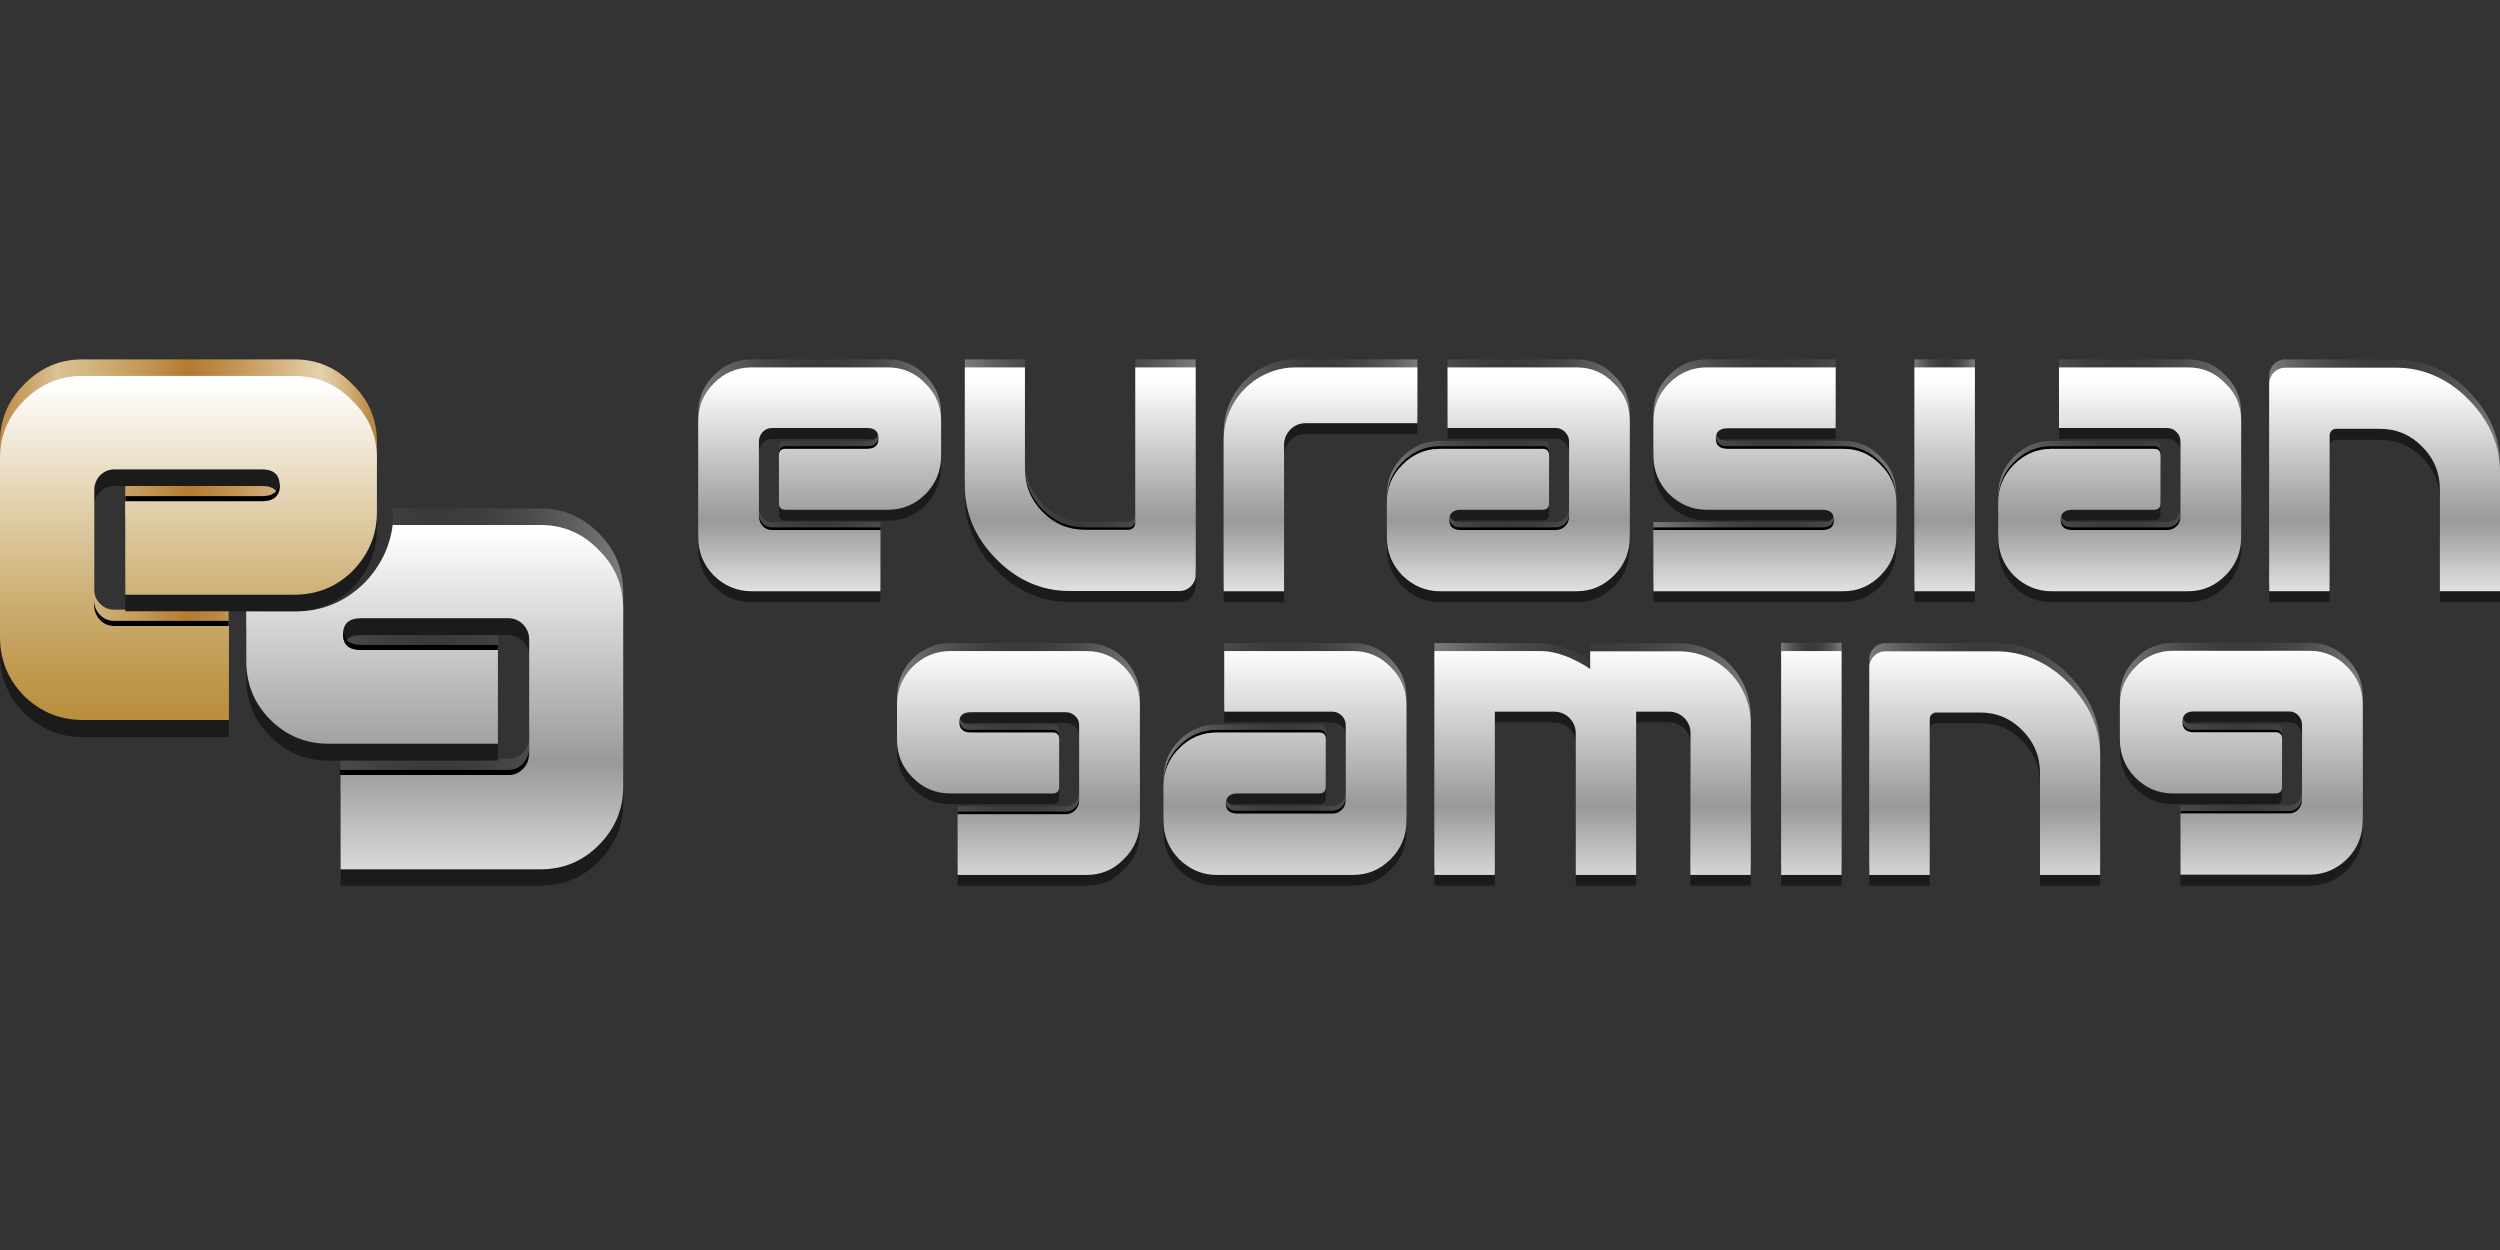<svg width="120" height="60" viewBox="0 0 120 60" fill="none" xmlns="http://www.w3.org/2000/svg">
<rect x="0" y="0" width="120" height="60" fill="#333333" stroke="none"/>
<g clip-path="url(#clip0_21206_60895)">
<path d="M18.092 21.212V23.789C18.092 24.866 17.707 25.802 16.938 26.597C16.168 27.366 15.232 27.751 14.13 27.751H6.013V23.264H12.578C13.142 23.264 13.425 23.02 13.425 22.52C13.425 21.994 13.142 21.738 12.578 21.738H5.488C5.219 21.738 4.988 21.84 4.795 22.032C4.616 22.238 4.513 22.468 4.513 22.751V28.264C4.513 28.533 4.603 28.777 4.795 28.969C4.975 29.162 5.206 29.264 5.488 29.264H10.976V33.79H3.962C2.885 33.79 1.949 33.406 1.154 32.636C0.385 31.841 0 30.905 0 29.828V21.238C0 20.148 0.385 19.225 1.154 18.455C1.936 17.648 2.872 17.25 3.962 17.25H14.117C15.22 17.25 16.143 17.648 16.899 18.43C17.694 19.186 18.092 20.109 18.092 21.212Z" fill="url(#paint0_linear_21206_60895)"/>
<path d="M18.092 22.802V25.379C18.092 26.456 17.707 27.392 16.938 28.187C16.168 28.956 15.232 29.341 14.13 29.341H6.013V24.853H12.578C13.142 24.853 13.425 24.609 13.425 24.109C13.425 23.584 13.142 23.327 12.578 23.327H5.488C5.219 23.327 4.988 23.43 4.795 23.622C4.616 23.827 4.513 24.058 4.513 24.34V29.854C4.513 30.123 4.603 30.366 4.795 30.559C4.975 30.751 5.206 30.854 5.488 30.854H10.976V35.38H3.962C2.885 35.38 1.949 34.995 1.154 34.226C0.385 33.431 0 32.495 0 31.418V22.827C0 21.737 0.385 20.814 1.154 20.045C1.936 19.263 2.872 18.865 3.962 18.865H14.117C15.22 18.865 16.143 19.263 16.899 20.045C17.694 20.776 18.092 21.699 18.092 22.802Z" fill="#1A1B1A"/>
<path d="M18.092 22.007V24.584C18.092 25.661 17.707 26.597 16.938 27.392C16.168 28.161 15.232 28.546 14.13 28.546H6.013V24.058H12.578C13.142 24.058 13.425 23.815 13.425 23.315C13.425 22.789 13.142 22.532 12.578 22.532H5.488C5.219 22.532 4.988 22.635 4.795 22.827C4.616 23.02 4.526 23.263 4.526 23.533V29.046C4.526 29.315 4.616 29.559 4.808 29.751C4.988 29.944 5.219 30.046 5.501 30.046H10.988V34.559H3.962C2.885 34.559 1.949 34.175 1.154 33.406C0.385 32.611 0 31.675 0 30.598V22.007C0 20.917 0.385 19.994 1.154 19.224C1.936 18.442 2.872 18.045 3.962 18.045H14.117C15.22 18.045 16.143 18.442 16.899 19.224C17.694 19.981 18.092 20.904 18.092 22.007Z" fill="url(#paint1_linear_21206_60895)"/>
<path d="M4.795 29.752C4.975 29.944 5.206 30.047 5.488 30.047H10.975V29.803H5.488C5.218 29.803 4.988 29.713 4.795 29.508C4.616 29.316 4.513 29.085 4.513 28.803V29.046C4.526 29.328 4.616 29.559 4.795 29.752Z" fill="black"/>
<path d="M13.425 23.315C13.425 23.276 13.425 23.225 13.412 23.186C13.373 23.597 13.091 23.815 12.579 23.815H6.014V24.058H12.579C13.143 24.058 13.425 23.802 13.425 23.315Z" fill="black"/>
<path d="M28.721 25.584C27.965 24.802 27.029 24.404 25.939 24.404H18.848C18.848 24.404 18.964 26.302 18.348 27.507C17.412 28.443 17.784 29.328 14.13 29.354H11.822V30.956C11.822 32.059 12.207 32.995 12.976 33.764C13.745 34.534 14.681 34.918 15.784 34.918H23.9V30.418H17.335C16.758 30.418 16.463 30.174 16.463 29.674C16.463 29.148 16.758 28.892 17.335 28.892H24.4C24.669 28.892 24.913 28.994 25.105 29.187C25.298 29.392 25.4 29.623 25.4 29.905V35.418C25.4 35.688 25.298 35.931 25.105 36.123C24.913 36.316 24.682 36.418 24.4 36.418H16.348V40.944H25.951C27.041 40.944 27.965 40.56 28.734 39.791C29.516 39.008 29.913 38.072 29.913 36.983V28.392C29.901 27.264 29.503 26.34 28.721 25.584Z" fill="url(#paint2_linear_21206_60895)"/>
<path d="M28.721 27.175C27.965 26.392 27.029 25.995 25.939 25.995H18.848C18.72 27.034 18.271 27.957 17.515 28.752C16.579 29.688 15.45 30.149 14.13 30.149H11.822V32.547C11.822 33.65 12.207 34.586 12.976 35.355C13.745 36.124 14.681 36.509 15.784 36.509H23.9V32.008H17.335C16.758 32.008 16.463 31.765 16.463 31.265C16.463 30.739 16.758 30.483 17.335 30.483H24.4C24.669 30.483 24.913 30.585 25.105 30.778C25.298 30.983 25.4 31.214 25.4 31.496V37.009C25.4 37.278 25.298 37.522 25.105 37.714C24.913 37.907 24.682 38.009 24.4 38.009H16.348V42.51H25.951C27.041 42.51 27.965 42.125 28.734 41.356C29.516 40.574 29.913 39.638 29.913 38.548V29.957C29.901 28.854 29.503 27.931 28.721 27.175Z" fill="#1A1B1A"/>
<path d="M28.721 26.379C27.965 25.597 27.029 25.199 25.939 25.199H18.848C18.72 26.238 18.271 27.161 17.515 27.956C16.579 28.892 15.45 29.354 14.13 29.354H11.822V31.738C11.822 32.841 12.207 33.777 12.976 34.546C13.745 35.316 14.681 35.7 15.784 35.7H23.9V31.2H17.335C16.758 31.2 16.463 30.956 16.463 30.456C16.463 29.93 16.758 29.674 17.335 29.674H24.4C24.669 29.674 24.913 29.777 25.105 29.969C25.298 30.174 25.4 30.405 25.4 30.687V36.2C25.4 36.47 25.298 36.713 25.105 36.906C24.913 37.098 24.682 37.2 24.4 37.2H16.348V41.727H25.951C27.041 41.727 27.965 41.342 28.734 40.573C29.516 39.791 29.913 38.855 29.913 37.765V29.174C29.901 28.058 29.503 27.135 28.721 26.379Z" fill="url(#paint3_linear_21206_60895)"/>
<path d="M25.093 36.906C24.913 37.098 24.682 37.201 24.4 37.201H16.322V36.957H24.4C24.669 36.957 24.9 36.867 25.093 36.662C25.272 36.47 25.375 36.239 25.375 35.957V36.201C25.375 36.483 25.285 36.714 25.093 36.906Z" fill="black"/>
<path d="M16.476 30.456C16.476 30.418 16.476 30.367 16.489 30.328C16.527 30.738 16.809 30.956 17.322 30.956H23.887V31.2H17.322C16.758 31.2 16.476 30.956 16.476 30.456Z" fill="black"/>
<path d="M45.172 20.737V22.417C45.172 23.109 44.928 23.725 44.428 24.238C43.928 24.738 43.325 24.994 42.62 24.994H37.709C37.491 24.994 37.389 24.892 37.389 24.674V22.391C37.389 22.173 37.491 22.071 37.709 22.071H41.62C41.979 22.071 42.171 21.904 42.171 21.584C42.171 21.237 41.992 21.071 41.62 21.071H37.056C36.876 21.071 36.735 21.135 36.607 21.263C36.491 21.391 36.427 21.545 36.427 21.725V25.315C36.427 25.494 36.491 25.648 36.607 25.776C36.722 25.905 36.876 25.969 37.056 25.969H42.261V28.905H36.068C35.376 28.905 34.773 28.648 34.26 28.148C33.76 27.636 33.517 27.02 33.517 26.328V20.737C33.517 20.032 33.76 19.43 34.26 18.929C34.76 18.417 35.376 18.16 36.068 18.16H42.62C43.325 18.16 43.928 18.417 44.415 18.929C44.915 19.417 45.172 20.019 45.172 20.737Z" fill="#1A1B1A"/>
<path d="M49.197 18.16V23.032C49.197 23.84 49.48 24.533 50.044 25.097C50.608 25.674 51.287 25.956 52.082 25.956H54.172C54.352 25.956 54.493 25.815 54.493 25.635V18.16H57.391V28.123C57.391 28.546 57.044 28.892 56.621 28.892H51.313C50.659 28.892 50.044 28.764 49.454 28.507C48.864 28.251 48.313 27.866 47.826 27.366C46.813 26.34 46.312 25.174 46.312 23.84V18.16H49.197Z" fill="#1A1B1A"/>
<path d="M117.115 28.905V24.033C117.115 23.225 116.833 22.532 116.269 21.968C115.705 21.391 115.025 21.109 114.23 21.109H112.14C111.961 21.109 111.82 21.25 111.82 21.43V28.905H108.922V18.929C108.922 18.506 109.268 18.16 109.691 18.16H115C115.653 18.16 116.269 18.288 116.858 18.545C117.449 18.801 118 19.186 118.487 19.686C119.5 20.712 120 21.878 120 23.212V28.892H117.115V28.905Z" fill="#1A1B1A"/>
<path d="M58.737 21.648V28.905H61.635V21.878C61.635 21.302 62.097 20.84 62.661 20.84H68.033V18.16H62.199C60.289 18.16 58.737 19.712 58.737 21.648Z" fill="#1A1B1A"/>
<path d="M78.227 20.737V26.328C78.227 27.033 77.97 27.648 77.47 28.148C76.969 28.648 76.38 28.905 75.675 28.905H69.123C68.43 28.905 67.828 28.648 67.315 28.148C66.815 27.636 66.571 27.02 66.571 26.328V24.635C66.571 23.93 66.815 23.327 67.315 22.827C67.815 22.314 68.43 22.058 69.123 22.058H74.034C74.252 22.058 74.354 22.161 74.354 22.378V24.661C74.354 24.879 74.252 24.981 74.034 24.981H70.123C69.751 24.981 69.559 25.148 69.559 25.481C69.559 25.789 69.751 25.956 70.123 25.956H74.675C74.854 25.956 75.008 25.892 75.124 25.776C75.252 25.661 75.316 25.507 75.316 25.328V21.712C75.316 21.532 75.252 21.378 75.124 21.25C74.995 21.122 74.854 21.058 74.675 21.058H69.482V18.16H75.675C76.38 18.16 76.982 18.417 77.47 18.929C77.983 19.417 78.227 20.019 78.227 20.737Z" fill="#1A1B1A"/>
<path d="M107.575 20.737V26.328C107.575 27.033 107.319 27.648 106.819 28.148C106.319 28.648 105.729 28.905 105.024 28.905H98.472C97.78 28.905 97.177 28.648 96.664 28.148C96.164 27.636 95.92 27.02 95.92 26.328V24.635C95.92 23.93 96.164 23.327 96.664 22.827C97.164 22.314 97.78 22.058 98.472 22.058H103.383C103.601 22.058 103.703 22.161 103.703 22.378V24.661C103.703 24.879 103.601 24.981 103.383 24.981H99.472C99.1 24.981 98.908 25.148 98.908 25.481C98.908 25.789 99.1 25.956 99.472 25.956H104.024C104.203 25.956 104.357 25.892 104.473 25.776C104.601 25.661 104.665 25.507 104.665 25.328V21.712C104.665 21.532 104.601 21.378 104.473 21.25C104.344 21.122 104.203 21.058 104.024 21.058H98.831V18.16H105.024C105.729 18.16 106.332 18.417 106.819 18.929C107.332 19.417 107.575 20.019 107.575 20.737Z" fill="#1A1B1A"/>
<path d="M91.022 24.635V26.315C91.022 27.02 90.766 27.636 90.266 28.136C89.766 28.636 89.176 28.892 88.471 28.892H79.367C79.367 28.892 79.367 25.93 79.367 25.956H87.471C87.843 25.956 88.035 25.802 88.035 25.481C88.035 25.148 87.843 24.981 87.471 24.981H81.919C81.226 24.981 80.624 24.725 80.111 24.225C79.611 23.712 79.367 23.097 79.367 22.404V20.737C79.367 20.032 79.611 19.43 80.111 18.929C80.611 18.417 81.226 18.16 81.919 18.16H88.112V21.084H82.919C82.547 21.084 82.355 21.25 82.355 21.584C82.355 21.904 82.547 22.071 82.919 22.071H88.471C89.176 22.071 89.779 22.327 90.266 22.84C90.766 23.314 91.022 23.93 91.022 24.635Z" fill="#1A1B1A"/>
<path d="M94.793 18.16V28.905H91.894V18.16H94.793Z" fill="#1A1B1A"/>
<path d="M45.172 19.827V21.507C45.172 22.199 44.928 22.815 44.428 23.328C43.928 23.828 43.325 24.084 42.62 24.084H37.709C37.491 24.084 37.389 23.982 37.389 23.764V21.481C37.389 21.263 37.491 21.161 37.709 21.161H41.62C41.979 21.161 42.171 20.994 42.171 20.673C42.171 20.327 41.992 20.161 41.62 20.161H37.056C36.876 20.161 36.735 20.225 36.607 20.353C36.491 20.481 36.427 20.635 36.427 20.814V24.405C36.427 24.584 36.491 24.738 36.607 24.866C36.722 24.994 36.876 25.058 37.056 25.058H42.261V27.995H36.068C35.376 27.995 34.773 27.738 34.26 27.238C33.76 26.725 33.517 26.11 33.517 25.418V19.827C33.517 19.122 33.76 18.519 34.26 18.019C34.76 17.506 35.376 17.25 36.068 17.25H42.62C43.325 17.25 43.928 17.506 44.415 18.019C44.915 18.507 45.172 19.109 45.172 19.827Z" fill="url(#paint4_linear_21206_60895)"/>
<path d="M49.197 17.25V22.122C49.197 22.93 49.48 23.622 50.044 24.187C50.608 24.764 51.287 25.046 52.082 25.046H54.172C54.352 25.046 54.493 24.905 54.493 24.725V17.25H57.391V27.213C57.391 27.636 57.044 27.982 56.621 27.982H51.313C50.659 27.982 50.044 27.854 49.454 27.597C48.864 27.341 48.313 26.956 47.826 26.456C46.813 25.43 46.312 24.264 46.312 22.93V17.25H49.197Z" fill="url(#paint5_linear_21206_60895)"/>
<path d="M117.115 27.995V23.122C117.115 22.315 116.833 21.622 116.269 21.058C115.705 20.481 115.025 20.199 114.23 20.199H112.14C111.961 20.199 111.82 20.34 111.82 20.52V27.995H108.922V18.019C108.922 17.596 109.268 17.25 109.691 17.25H115C115.653 17.25 116.269 17.378 116.858 17.635C117.449 17.891 118 18.276 118.487 18.776C119.5 19.802 120 20.968 120 22.302V27.982H117.115V27.995Z" fill="url(#paint6_linear_21206_60895)"/>
<path d="M58.737 20.738V27.995H61.635V20.968C61.635 20.391 62.097 19.93 62.661 19.93H68.033V17.25H62.199C60.289 17.25 58.737 18.814 58.737 20.738Z" fill="url(#paint7_linear_21206_60895)"/>
<path d="M78.227 19.827V25.418C78.227 26.123 77.97 26.738 77.47 27.238C76.969 27.738 76.38 27.995 75.675 27.995H69.123C68.43 27.995 67.828 27.738 67.315 27.238C66.815 26.725 66.571 26.11 66.571 25.418V23.738C66.571 23.033 66.815 22.43 67.315 21.93C67.815 21.417 68.43 21.161 69.123 21.161H74.034C74.252 21.161 74.354 21.263 74.354 21.481V23.764C74.354 23.982 74.252 24.084 74.034 24.084H70.123C69.751 24.084 69.559 24.251 69.559 24.584C69.559 24.892 69.751 25.058 70.123 25.058H74.675C74.854 25.058 75.008 24.994 75.124 24.879C75.252 24.764 75.316 24.61 75.316 24.43V20.814C75.316 20.635 75.252 20.481 75.124 20.353C74.995 20.225 74.854 20.161 74.675 20.161H69.482V17.25H75.675C76.38 17.25 76.982 17.506 77.47 18.019C77.983 18.507 78.227 19.109 78.227 19.827Z" fill="url(#paint8_linear_21206_60895)"/>
<path d="M107.575 19.827V25.418C107.575 26.123 107.319 26.738 106.819 27.238C106.319 27.738 105.729 27.995 105.024 27.995H98.472C97.78 27.995 97.177 27.738 96.664 27.238C96.164 26.725 95.92 26.11 95.92 25.418V23.738C95.92 23.033 96.164 22.43 96.664 21.93C97.164 21.417 97.78 21.161 98.472 21.161H103.383C103.601 21.161 103.703 21.263 103.703 21.481V23.764C103.703 23.982 103.601 24.084 103.383 24.084H99.472C99.1 24.084 98.908 24.251 98.908 24.584C98.908 24.892 99.1 25.058 99.472 25.058H104.024C104.203 25.058 104.357 24.994 104.473 24.879C104.601 24.764 104.665 24.61 104.665 24.43V20.814C104.665 20.635 104.601 20.481 104.473 20.353C104.344 20.225 104.203 20.161 104.024 20.161H98.831V17.25H105.024C105.729 17.25 106.332 17.506 106.819 18.019C107.332 18.507 107.575 19.109 107.575 19.827Z" fill="url(#paint9_linear_21206_60895)"/>
<path d="M91.022 23.738V25.418C91.022 26.123 90.766 26.738 90.266 27.238C89.766 27.738 89.176 27.995 88.471 27.995H79.367C79.367 27.995 79.367 25.033 79.367 25.058H87.471C87.843 25.058 88.035 24.905 88.035 24.584C88.035 24.251 87.843 24.084 87.471 24.084H81.919C81.226 24.084 80.624 23.828 80.111 23.328C79.611 22.815 79.367 22.199 79.367 21.507V19.827C79.367 19.122 79.611 18.519 80.111 18.019C80.611 17.506 81.226 17.25 81.919 17.25H88.112V20.173H82.919C82.547 20.173 82.355 20.34 82.355 20.673C82.355 20.994 82.547 21.161 82.919 21.161H88.471C89.176 21.161 89.779 21.417 90.266 21.93C90.766 22.417 91.022 23.02 91.022 23.738Z" fill="url(#paint10_linear_21206_60895)"/>
<path d="M94.793 17.25V27.995H91.894V17.25H94.793Z" fill="url(#paint11_linear_21206_60895)"/>
<path d="M37.709 21.546H41.62C41.979 21.546 42.171 21.379 42.171 21.058C42.171 21.033 42.171 21.02 42.171 20.994C42.146 21.276 41.966 21.417 41.633 21.417H37.722C37.504 21.417 37.401 21.52 37.401 21.738V21.866C37.389 21.648 37.491 21.546 37.709 21.546Z" fill="black"/>
<path d="M36.606 25.251C36.722 25.379 36.876 25.443 37.055 25.443H42.261V25.315H37.055C36.876 25.315 36.734 25.251 36.606 25.123C36.491 24.994 36.427 24.841 36.427 24.661V24.789C36.427 24.982 36.491 25.123 36.606 25.251Z" fill="black"/>
<path d="M50.044 24.584C50.608 25.161 51.288 25.443 52.083 25.443H54.173C54.352 25.443 54.493 25.302 54.493 25.123V24.994C54.493 25.174 54.352 25.315 54.173 25.315H52.083C51.288 25.315 50.608 25.033 50.044 24.456C49.48 23.879 49.198 23.199 49.198 22.392V22.52C49.198 23.315 49.48 24.007 50.044 24.584Z" fill="black"/>
<path d="M70.123 25.443H74.675C74.854 25.443 75.008 25.379 75.124 25.264C75.252 25.148 75.316 24.994 75.316 24.815V24.686C75.316 24.866 75.252 25.02 75.124 25.135C74.996 25.251 74.854 25.315 74.675 25.315H70.123C69.777 25.315 69.597 25.174 69.572 24.904C69.572 24.93 69.572 24.943 69.572 24.969C69.572 25.289 69.751 25.443 70.123 25.443Z" fill="black"/>
<path d="M69.123 21.545H74.034C74.252 21.545 74.354 21.648 74.354 21.866V21.738C74.354 21.52 74.252 21.417 74.034 21.417H69.123C68.418 21.417 67.815 21.673 67.315 22.186C66.815 22.686 66.571 23.289 66.571 23.994V24.122C66.571 23.417 66.815 22.814 67.315 22.314C67.828 21.802 68.43 21.545 69.123 21.545Z" fill="black"/>
<path d="M98.472 21.545H103.383C103.601 21.545 103.703 21.648 103.703 21.866V21.738C103.703 21.52 103.601 21.417 103.383 21.417H98.472C97.767 21.417 97.164 21.673 96.664 22.186C96.164 22.686 95.92 23.289 95.92 23.994V24.122C95.92 23.417 96.164 22.814 96.664 22.314C97.177 21.802 97.78 21.545 98.472 21.545Z" fill="black"/>
<path d="M99.473 25.443H104.024C104.204 25.443 104.357 25.379 104.473 25.264C104.601 25.148 104.666 24.994 104.666 24.815V24.686C104.666 24.866 104.601 25.02 104.473 25.135C104.345 25.251 104.204 25.315 104.024 25.315H99.473C99.126 25.315 98.947 25.174 98.921 24.904C98.921 24.93 98.921 24.943 98.921 24.969C98.921 25.289 99.101 25.443 99.473 25.443Z" fill="black"/>
<path d="M88.022 24.968C88.022 24.943 88.022 24.93 88.022 24.904C87.997 25.174 87.817 25.314 87.471 25.314H79.367C79.367 25.314 79.367 25.366 79.367 25.443H87.471C87.843 25.443 88.022 25.289 88.022 24.968Z" fill="black"/>
<path d="M82.919 21.546H88.471C89.176 21.546 89.778 21.802 90.266 22.315C90.766 22.802 91.022 23.418 91.022 24.123V23.994C91.022 23.276 90.766 22.674 90.266 22.187C89.778 21.674 89.176 21.417 88.471 21.417H82.919C82.573 21.417 82.393 21.276 82.368 20.994C82.368 21.02 82.368 21.033 82.368 21.058C82.355 21.379 82.547 21.546 82.919 21.546Z" fill="black"/>
<path d="M45.172 20.212V21.892C45.172 22.584 44.928 23.2 44.428 23.712C43.928 24.212 43.325 24.469 42.62 24.469H37.709C37.491 24.469 37.389 24.366 37.389 24.148V21.866C37.389 21.648 37.491 21.545 37.709 21.545H41.62C41.979 21.545 42.171 21.379 42.171 21.058C42.171 20.712 41.992 20.545 41.62 20.545H37.056C36.876 20.545 36.735 20.609 36.607 20.738C36.491 20.866 36.427 21.02 36.427 21.199V24.789C36.427 24.969 36.491 25.123 36.607 25.251C36.722 25.379 36.876 25.443 37.056 25.443H42.261V28.38H36.068C35.376 28.38 34.773 28.123 34.26 27.623C33.76 27.11 33.517 26.495 33.517 25.802V20.212C33.517 19.507 33.76 18.904 34.26 18.404C34.76 17.891 35.376 17.635 36.068 17.635H42.62C43.325 17.635 43.928 17.891 44.415 18.404C44.915 18.891 45.172 19.494 45.172 20.212Z" fill="url(#paint12_linear_21206_60895)"/>
<path d="M49.197 17.635V22.507C49.197 23.315 49.48 24.007 50.044 24.571C50.608 25.148 51.287 25.43 52.082 25.43H54.172C54.352 25.43 54.493 25.289 54.493 25.11V17.635H57.391V27.597C57.391 28.02 57.044 28.367 56.621 28.367H51.313C50.659 28.367 50.044 28.238 49.454 27.982C48.864 27.726 48.313 27.341 47.826 26.841C46.813 25.815 46.312 24.648 46.312 23.315V17.635H49.197Z" fill="url(#paint13_linear_21206_60895)"/>
<path d="M117.115 28.379V23.507C117.115 22.699 116.833 22.007 116.269 21.443C115.705 20.866 115.025 20.584 114.23 20.584H112.14C111.961 20.584 111.82 20.725 111.82 20.904V28.379H108.922V18.417C108.922 17.994 109.268 17.648 109.691 17.648H115C115.653 17.648 116.269 17.776 116.858 18.032C117.449 18.289 118 18.673 118.487 19.173C119.5 20.199 120 21.366 120 22.699V28.379H117.115Z" fill="url(#paint14_linear_21206_60895)"/>
<path d="M58.737 21.122V28.38H61.635V21.353C61.635 20.776 62.097 20.314 62.661 20.314H68.033V17.635H62.199C60.289 17.635 58.737 19.199 58.737 21.122Z" fill="url(#paint15_linear_21206_60895)"/>
<path d="M78.227 20.212V25.802C78.227 26.508 77.97 27.123 77.47 27.623C76.969 28.123 76.38 28.38 75.675 28.38H69.123C68.43 28.38 67.828 28.123 67.315 27.623C66.815 27.11 66.571 26.495 66.571 25.802V24.123C66.571 23.417 66.815 22.815 67.315 22.315C67.815 21.802 68.43 21.545 69.123 21.545H74.034C74.252 21.545 74.354 21.648 74.354 21.866V24.148C74.354 24.366 74.252 24.469 74.034 24.469H70.123C69.751 24.469 69.559 24.636 69.559 24.969C69.559 25.277 69.751 25.443 70.123 25.443H74.675C74.854 25.443 75.008 25.379 75.124 25.264C75.252 25.148 75.316 24.994 75.316 24.815V21.199C75.316 21.02 75.252 20.866 75.124 20.738C74.995 20.609 74.854 20.545 74.675 20.545H69.482V17.635H75.675C76.38 17.635 76.982 17.891 77.47 18.404C77.983 18.891 78.227 19.494 78.227 20.212Z" fill="url(#paint16_linear_21206_60895)"/>
<path d="M107.575 20.212V25.802C107.575 26.508 107.319 27.123 106.819 27.623C106.319 28.123 105.729 28.38 105.024 28.38H98.472C97.78 28.38 97.177 28.123 96.664 27.623C96.164 27.11 95.92 26.495 95.92 25.802V24.123C95.92 23.417 96.164 22.815 96.664 22.315C97.164 21.802 97.78 21.545 98.472 21.545H103.383C103.601 21.545 103.703 21.648 103.703 21.866V24.148C103.703 24.366 103.601 24.469 103.383 24.469H99.472C99.1 24.469 98.908 24.636 98.908 24.969C98.908 25.277 99.1 25.443 99.472 25.443H104.024C104.203 25.443 104.357 25.379 104.473 25.264C104.601 25.148 104.665 24.994 104.665 24.815V21.199C104.665 21.02 104.601 20.866 104.473 20.738C104.344 20.609 104.203 20.545 104.024 20.545H98.831V17.635H105.024C105.729 17.635 106.332 17.891 106.819 18.404C107.332 18.891 107.575 19.494 107.575 20.212Z" fill="url(#paint17_linear_21206_60895)"/>
<path d="M91.022 24.123V25.802C91.022 26.508 90.766 27.123 90.266 27.623C89.766 28.123 89.176 28.38 88.471 28.38H79.367C79.367 28.38 79.367 25.418 79.367 25.443H87.471C87.843 25.443 88.035 25.289 88.035 24.969C88.035 24.636 87.843 24.469 87.471 24.469H81.919C81.226 24.469 80.624 24.212 80.111 23.712C79.611 23.2 79.367 22.584 79.367 21.892V20.212C79.367 19.507 79.611 18.904 80.111 18.404C80.611 17.891 81.226 17.635 81.919 17.635H88.112V20.558H82.919C82.547 20.558 82.355 20.725 82.355 21.058C82.355 21.379 82.547 21.545 82.919 21.545H88.471C89.176 21.545 89.779 21.802 90.266 22.315C90.766 22.802 91.022 23.405 91.022 24.123Z" fill="url(#paint18_linear_21206_60895)"/>
<path d="M94.793 17.635V28.38H91.894V17.635H94.793Z" fill="url(#paint19_linear_21206_60895)"/>
<path d="M102.511 32.534C102.998 32.021 103.601 31.765 104.306 31.765H110.858C111.563 31.765 112.166 32.021 112.666 32.534C113.166 33.034 113.41 33.637 113.41 34.342V39.932C113.41 40.625 113.166 41.24 112.666 41.753C112.153 42.253 111.551 42.509 110.858 42.509H104.665V39.573H109.871C110.051 39.573 110.192 39.509 110.32 39.381C110.435 39.253 110.499 39.099 110.499 38.919V35.329C110.499 35.15 110.435 34.996 110.32 34.867C110.204 34.739 110.051 34.675 109.871 34.675H105.306C104.948 34.675 104.755 34.842 104.755 35.188C104.755 35.509 104.934 35.675 105.306 35.675H109.217C109.435 35.675 109.538 35.778 109.538 35.996V38.278C109.538 38.496 109.435 38.599 109.217 38.599H104.306C103.601 38.599 102.998 38.342 102.498 37.842C101.998 37.329 101.755 36.714 101.755 36.022V34.342C101.755 33.624 102.011 33.021 102.511 32.534Z" fill="#1A1B1A"/>
<path d="M97.921 42.509V37.637C97.921 36.829 97.638 36.137 97.075 35.573C96.51 34.996 95.83 34.714 95.036 34.714H92.946C92.766 34.714 92.626 34.855 92.626 35.034V42.509H89.728V32.547C89.728 32.123 90.073 31.777 90.497 31.777H95.805C96.459 31.777 97.075 31.906 97.664 32.162C98.254 32.418 98.805 32.803 99.292 33.303C100.306 34.329 100.806 35.496 100.806 36.829V42.509H97.921Z" fill="#1A1B1A"/>
<path d="M67.508 34.342V39.932C67.508 40.637 67.251 41.253 66.751 41.753C66.251 42.253 65.661 42.509 64.956 42.509H58.404C57.712 42.509 57.109 42.253 56.596 41.753C56.096 41.24 55.852 40.625 55.852 39.932V38.252C55.852 37.547 56.096 36.945 56.596 36.445C57.096 35.932 57.712 35.675 58.404 35.675H63.315C63.533 35.675 63.635 35.778 63.635 35.996V38.278C63.635 38.496 63.533 38.599 63.315 38.599H59.404C59.032 38.599 58.84 38.765 58.84 39.099C58.84 39.407 59.032 39.573 59.404 39.573H63.956C64.135 39.573 64.289 39.509 64.405 39.394C64.533 39.278 64.597 39.124 64.597 38.945V35.329C64.597 35.15 64.533 34.996 64.405 34.867C64.276 34.739 64.135 34.675 63.956 34.675H58.763V31.765H64.956C65.661 31.765 66.264 32.021 66.751 32.534C67.251 33.021 67.508 33.624 67.508 34.342Z" fill="#1A1B1A"/>
<path d="M53.954 41.74C53.467 42.253 52.864 42.509 52.159 42.509H45.966V39.599H51.159C51.339 39.599 51.492 39.535 51.608 39.407C51.736 39.278 51.8 39.124 51.8 38.945V35.329C51.8 35.15 51.736 34.996 51.608 34.88C51.48 34.765 51.339 34.701 51.159 34.701H46.607C46.235 34.701 46.043 34.855 46.043 35.175C46.043 35.509 46.235 35.675 46.607 35.675H50.518C50.736 35.675 50.839 35.778 50.839 35.996V38.278C50.839 38.496 50.736 38.599 50.518 38.599H45.607C44.902 38.599 44.299 38.342 43.799 37.829C43.299 37.329 43.056 36.727 43.056 36.022V34.342C43.056 33.65 43.299 33.034 43.799 32.521C44.312 32.021 44.915 31.765 45.607 31.765H52.159C52.864 31.765 53.454 32.021 53.954 32.521C54.454 33.034 54.711 33.637 54.711 34.342V39.932C54.711 40.65 54.454 41.253 53.954 41.74Z" fill="#1A1B1A"/>
<path d="M88.394 31.765V42.509H85.496V31.765H88.394Z" fill="#1A1B1A"/>
<path d="M84.034 35.252V42.509H81.137L81.15 35.714C81.15 35.137 80.688 34.675 80.124 34.675H78.534V42.509H75.637V35.714C75.637 35.137 75.175 34.675 74.611 34.675H71.751V42.509H68.853V31.765H73.982C74.316 31.765 74.688 31.842 75.085 31.983C75.521 32.136 76.06 32.431 76.329 32.624V31.777H80.572C82.483 31.765 84.034 33.329 84.034 35.252Z" fill="#1A1B1A"/>
<path d="M102.511 31.624C102.998 31.111 103.601 30.855 104.306 30.855H110.858C111.563 30.855 112.166 31.111 112.666 31.624C113.166 32.124 113.41 32.727 113.41 33.432V39.022C113.41 39.714 113.166 40.33 112.666 40.843C112.153 41.343 111.551 41.599 110.858 41.599H104.665V38.663H109.871C110.051 38.663 110.192 38.599 110.32 38.471C110.435 38.342 110.499 38.189 110.499 38.009V34.419C110.499 34.239 110.435 34.086 110.32 33.957C110.204 33.829 110.051 33.765 109.871 33.765H105.306C104.948 33.765 104.755 33.932 104.755 34.278C104.755 34.599 104.934 34.765 105.306 34.765H109.217C109.435 34.765 109.538 34.868 109.538 35.086V37.368C109.538 37.586 109.435 37.689 109.217 37.689H104.306C103.601 37.689 102.998 37.432 102.498 36.932C101.998 36.419 101.755 35.804 101.755 35.111V33.432C101.755 32.727 102.011 32.124 102.511 31.624Z" fill="url(#paint20_linear_21206_60895)"/>
<path d="M97.921 41.599V36.727C97.921 35.919 97.638 35.227 97.075 34.662C96.51 34.085 95.83 33.803 95.036 33.803H92.946C92.766 33.803 92.626 33.944 92.626 34.124V41.599H89.728V31.637C89.728 31.213 90.073 30.867 90.497 30.867H95.805C96.459 30.867 97.075 30.995 97.664 31.252C98.254 31.508 98.805 31.893 99.292 32.393C100.306 33.419 100.806 34.586 100.806 35.919V41.599H97.921Z" fill="url(#paint21_linear_21206_60895)"/>
<path d="M67.508 33.444V39.035C67.508 39.74 67.251 40.355 66.751 40.855C66.251 41.355 65.661 41.612 64.956 41.612H58.404C57.712 41.612 57.109 41.355 56.596 40.855C56.096 40.343 55.852 39.727 55.852 39.035V37.355C55.852 36.65 56.096 36.047 56.596 35.547C57.096 35.034 57.712 34.778 58.404 34.778H63.315C63.533 34.778 63.635 34.88 63.635 35.098V37.381C63.635 37.599 63.533 37.701 63.315 37.701H59.404C59.032 37.701 58.84 37.868 58.84 38.201C58.84 38.509 59.032 38.676 59.404 38.676H63.956C64.135 38.676 64.289 38.612 64.405 38.496C64.533 38.381 64.597 38.227 64.597 38.047V34.432C64.597 34.252 64.533 34.098 64.405 33.97C64.276 33.842 64.135 33.778 63.956 33.778H58.763V30.867H64.956C65.661 30.867 66.264 31.124 66.751 31.637C67.251 32.124 67.508 32.726 67.508 33.444Z" fill="url(#paint22_linear_21206_60895)"/>
<path d="M53.954 40.843C53.467 41.355 52.864 41.612 52.159 41.612H45.966V38.701H51.159C51.339 38.701 51.492 38.637 51.608 38.509C51.736 38.381 51.8 38.227 51.8 38.047V34.432C51.8 34.252 51.736 34.098 51.608 33.983C51.48 33.867 51.339 33.803 51.159 33.803H46.607C46.235 33.803 46.043 33.957 46.043 34.278C46.043 34.611 46.235 34.778 46.607 34.778H50.518C50.736 34.778 50.839 34.88 50.839 35.098V37.381C50.839 37.599 50.736 37.701 50.518 37.701H45.607C44.902 37.701 44.299 37.445 43.799 36.932C43.299 36.432 43.056 35.829 43.056 35.124V33.444C43.056 32.752 43.299 32.137 43.799 31.624C44.312 31.124 44.915 30.867 45.607 30.867H52.159C52.864 30.867 53.454 31.124 53.954 31.624C54.454 32.137 54.711 32.739 54.711 33.444V39.035C54.711 39.74 54.454 40.343 53.954 40.843Z" fill="url(#paint23_linear_21206_60895)"/>
<path d="M88.394 30.855V41.599H85.496V30.855H88.394Z" fill="url(#paint24_linear_21206_60895)"/>
<path d="M84.034 34.355V41.612H81.137L81.15 34.816C81.15 34.239 80.688 33.778 80.124 33.778H78.534V41.612H75.637V34.816C75.637 34.239 75.175 33.778 74.611 33.778H71.751V41.612H68.853V30.867H73.982C74.316 30.867 74.688 30.944 75.085 31.085C75.521 31.239 76.06 31.534 76.329 31.726V30.88H80.572C82.483 30.854 84.034 32.419 84.034 34.355Z" fill="url(#paint25_linear_21206_60895)"/>
<path d="M105.306 35.163H109.216C109.434 35.163 109.537 35.265 109.537 35.483V35.355C109.537 35.137 109.434 35.035 109.216 35.035H105.306C104.973 35.035 104.793 34.894 104.767 34.611C104.767 34.637 104.767 34.65 104.767 34.675C104.754 34.996 104.946 35.163 105.306 35.163Z" fill="black"/>
<path d="M110.32 38.867C110.436 38.739 110.499 38.585 110.499 38.406V38.277C110.499 38.457 110.436 38.611 110.32 38.739C110.205 38.867 110.051 38.931 109.871 38.931H104.665V39.059H109.871C110.051 39.047 110.205 38.983 110.32 38.867Z" fill="black"/>
<path d="M58.404 35.162H63.315C63.533 35.162 63.635 35.265 63.635 35.483V35.355C63.635 35.137 63.533 35.034 63.315 35.034H58.404C57.699 35.034 57.096 35.291 56.596 35.803C56.096 36.304 55.852 36.906 55.852 37.611V37.74C55.852 37.034 56.096 36.432 56.596 35.932C57.096 35.406 57.699 35.162 58.404 35.162Z" fill="black"/>
<path d="M59.391 39.047H63.943C64.123 39.047 64.276 38.983 64.392 38.868C64.52 38.753 64.584 38.599 64.584 38.419V38.291C64.584 38.471 64.52 38.624 64.392 38.74C64.263 38.855 64.123 38.919 63.943 38.919H59.391C59.045 38.919 58.865 38.778 58.84 38.509C58.84 38.535 58.84 38.547 58.84 38.573C58.84 38.894 59.019 39.047 59.391 39.047Z" fill="black"/>
<path d="M51.608 38.894C51.737 38.765 51.801 38.611 51.801 38.432V38.304C51.801 38.483 51.737 38.637 51.608 38.765C51.48 38.894 51.339 38.958 51.16 38.958H45.967V39.086H51.16C51.339 39.073 51.48 39.009 51.608 38.894Z" fill="black"/>
<path d="M46.608 35.162H50.518C50.736 35.162 50.839 35.264 50.839 35.482V35.354C50.839 35.136 50.736 35.034 50.518 35.034H46.608C46.261 35.034 46.082 34.893 46.056 34.598C46.056 34.623 46.056 34.636 46.056 34.662C46.043 34.995 46.236 35.162 46.608 35.162Z" fill="black"/>
<path d="M102.511 32.008C102.998 31.495 103.601 31.238 104.306 31.238H110.858C111.563 31.238 112.166 31.495 112.666 32.008C113.166 32.508 113.41 33.11 113.41 33.815V39.406C113.41 40.098 113.166 40.714 112.666 41.227C112.153 41.727 111.551 41.983 110.858 41.983H104.665V39.047H109.871C110.051 39.047 110.192 38.983 110.32 38.855C110.435 38.726 110.499 38.572 110.499 38.393V34.803C110.499 34.623 110.435 34.469 110.32 34.341C110.204 34.213 110.051 34.149 109.871 34.149H105.306C104.948 34.149 104.755 34.316 104.755 34.662C104.755 34.982 104.934 35.149 105.306 35.149H109.217C109.435 35.149 109.538 35.252 109.538 35.469V37.765C109.538 37.983 109.435 38.085 109.217 38.085H104.306C103.601 38.085 102.998 37.829 102.498 37.329C101.998 36.816 101.755 36.2 101.755 35.508V33.828C101.755 33.11 102.011 32.508 102.511 32.008Z" fill="url(#paint26_linear_21206_60895)"/>
<path d="M97.921 41.996V37.123C97.921 36.316 97.638 35.623 97.075 35.059C96.51 34.482 95.83 34.2 95.036 34.2H92.946C92.766 34.2 92.626 34.341 92.626 34.52V41.996H89.728V32.033C89.728 31.61 90.073 31.264 90.497 31.264H95.805C96.459 31.264 97.075 31.392 97.664 31.648C98.254 31.905 98.805 32.289 99.292 32.789C100.306 33.815 100.806 34.982 100.806 36.316V41.996H97.921Z" fill="url(#paint27_linear_21206_60895)"/>
<path d="M67.508 33.828V39.419C67.508 40.124 67.251 40.739 66.751 41.239C66.251 41.739 65.661 41.996 64.956 41.996H58.404C57.712 41.996 57.109 41.739 56.596 41.239C56.096 40.726 55.852 40.111 55.852 39.419V37.739C55.852 37.034 56.096 36.431 56.596 35.931C57.096 35.418 57.712 35.162 58.404 35.162H63.315C63.533 35.162 63.635 35.264 63.635 35.482V37.764C63.635 37.983 63.533 38.085 63.315 38.085H59.404C59.032 38.085 58.84 38.252 58.84 38.585C58.84 38.893 59.032 39.059 59.404 39.059H63.956C64.135 39.059 64.289 38.995 64.405 38.88C64.533 38.765 64.597 38.611 64.597 38.431V34.815C64.597 34.636 64.533 34.482 64.405 34.354C64.276 34.226 64.135 34.161 63.956 34.161H58.763V31.251H64.956C65.661 31.251 66.264 31.507 66.751 32.02C67.251 32.508 67.508 33.11 67.508 33.828Z" fill="url(#paint28_linear_21206_60895)"/>
<path d="M53.954 41.226C53.467 41.739 52.864 41.996 52.159 41.996H45.966V39.085H51.159C51.339 39.085 51.492 39.021 51.608 38.893C51.736 38.765 51.8 38.611 51.8 38.431V34.815C51.8 34.636 51.736 34.482 51.608 34.367C51.48 34.251 51.339 34.187 51.159 34.187H46.607C46.235 34.187 46.043 34.341 46.043 34.662C46.043 34.995 46.235 35.162 46.607 35.162H50.518C50.736 35.162 50.839 35.264 50.839 35.482V37.764C50.839 37.983 50.736 38.085 50.518 38.085H45.607C44.902 38.085 44.299 37.829 43.799 37.316C43.299 36.816 43.056 36.213 43.056 35.508V33.828C43.056 33.136 43.299 32.52 43.799 32.007C44.312 31.507 44.915 31.251 45.607 31.251H52.159C52.864 31.251 53.454 31.507 53.954 32.007C54.454 32.52 54.711 33.123 54.711 33.828V39.419C54.711 40.124 54.454 40.739 53.954 41.226Z" fill="url(#paint29_linear_21206_60895)"/>
<path d="M88.394 31.251V41.996H85.496V31.251H88.394Z" fill="url(#paint30_linear_21206_60895)"/>
<path d="M84.034 34.739V41.996H81.137L81.15 35.2C81.15 34.623 80.688 34.161 80.124 34.161H78.534V41.996H75.637V35.2C75.637 34.623 75.175 34.161 74.611 34.161H71.751V41.996H68.853V31.251H73.982C74.316 31.251 74.688 31.328 75.085 31.469C75.521 31.623 76.06 31.918 76.329 32.11V31.264H80.572C82.483 31.251 84.034 32.815 84.034 34.739Z" fill="url(#paint31_linear_21206_60895)"/>
</g>
<defs>
<linearGradient id="paint0_linear_21206_60895" x1="0" y1="25.508" x2="18.085" y2="25.508" gradientUnits="userSpaceOnUse">
<stop stop-color="#BE8E4B"/>
<stop offset="0.042" stop-color="#C4995A"/>
<stop offset="0.123" stop-color="#D4B783"/>
<stop offset="0.15" stop-color="#DAC292"/>
<stop offset="0.225" stop-color="#D4B782"/>
<stop offset="0.368" stop-color="#C49A5A"/>
<stop offset="0.5" stop-color="#B47B30"/>
<stop offset="0.561" stop-color="#BA8640"/>
<stop offset="0.679" stop-color="#CAA268"/>
<stop offset="0.841" stop-color="#E3CFA9"/>
<stop offset="0.85" stop-color="#E4D2AD"/>
<stop offset="0.877" stop-color="#DEC79D"/>
<stop offset="0.93" stop-color="#CFAB75"/>
<stop offset="0.992" stop-color="#BA853E"/>
</linearGradient>
<linearGradient id="paint1_linear_21206_60895" x1="9.043" y1="34.261" x2="9.043" y2="18.259" gradientUnits="userSpaceOnUse">
<stop stop-color="#BA903E"/>
<stop offset="0.12" stop-color="#C0994E"/>
<stop offset="0.353" stop-color="#CEB076"/>
<stop offset="0.672" stop-color="#E5D6B7"/>
<stop offset="0.992" stop-color="white"/>
</linearGradient>
<linearGradient id="paint2_linear_21206_60895" x1="11.811" y1="32.661" x2="29.896" y2="32.661" gradientUnits="userSpaceOnUse">
<stop stop-color="#7C7D7E"/>
<stop offset="0.007" stop-color="#7A7B7C"/>
<stop offset="0.133" stop-color="#5E5E60"/>
<stop offset="0.258" stop-color="#4A4A4C"/>
<stop offset="0.381" stop-color="#3E3D40"/>
<stop offset="0.5" stop-color="#3A393C"/>
<stop offset="0.619" stop-color="#3E3D40"/>
<stop offset="0.742" stop-color="#4A4A4C"/>
<stop offset="0.867" stop-color="#5E5E60"/>
<stop offset="0.993" stop-color="#7A7B7C"/>
<stop offset="1" stop-color="#7C7D7E"/>
</linearGradient>
<linearGradient id="paint3_linear_21206_60895" x1="20.854" y1="44.675" x2="20.854" y2="25.299" gradientUnits="userSpaceOnUse">
<stop stop-color="white"/>
<stop offset="0.416" stop-color="#97999B"/>
<stop offset="0.992" stop-color="white"/>
</linearGradient>
<linearGradient id="paint4_linear_21206_60895" x1="33.512" y1="22.622" x2="45.172" y2="22.622" gradientUnits="userSpaceOnUse">
<stop stop-color="#7C7D7E"/>
<stop offset="0.007" stop-color="#7A7B7C"/>
<stop offset="0.133" stop-color="#5E5E60"/>
<stop offset="0.258" stop-color="#4A4A4C"/>
<stop offset="0.381" stop-color="#3E3D40"/>
<stop offset="0.5" stop-color="#3A393C"/>
<stop offset="0.619" stop-color="#3E3D40"/>
<stop offset="0.742" stop-color="#4A4A4C"/>
<stop offset="0.867" stop-color="#5E5E60"/>
<stop offset="0.993" stop-color="#7A7B7C"/>
<stop offset="1" stop-color="#7C7D7E"/>
</linearGradient>
<linearGradient id="paint5_linear_21206_60895" x1="46.303" y1="22.622" x2="57.39" y2="22.622" gradientUnits="userSpaceOnUse">
<stop stop-color="#7C7D7E"/>
<stop offset="0.007" stop-color="#7A7B7C"/>
<stop offset="0.133" stop-color="#5E5E60"/>
<stop offset="0.258" stop-color="#4A4A4C"/>
<stop offset="0.381" stop-color="#3E3D40"/>
<stop offset="0.5" stop-color="#3A393C"/>
<stop offset="0.619" stop-color="#3E3D40"/>
<stop offset="0.742" stop-color="#4A4A4C"/>
<stop offset="0.867" stop-color="#5E5E60"/>
<stop offset="0.993" stop-color="#7A7B7C"/>
<stop offset="1" stop-color="#7C7D7E"/>
</linearGradient>
<linearGradient id="paint6_linear_21206_60895" x1="108.919" y1="22.622" x2="120.006" y2="22.622" gradientUnits="userSpaceOnUse">
<stop stop-color="#7C7D7E"/>
<stop offset="0.007" stop-color="#7A7B7C"/>
<stop offset="0.133" stop-color="#5E5E60"/>
<stop offset="0.258" stop-color="#4A4A4C"/>
<stop offset="0.381" stop-color="#3E3D40"/>
<stop offset="0.5" stop-color="#3A393C"/>
<stop offset="0.619" stop-color="#3E3D40"/>
<stop offset="0.742" stop-color="#4A4A4C"/>
<stop offset="0.867" stop-color="#5E5E60"/>
<stop offset="0.993" stop-color="#7A7B7C"/>
<stop offset="1" stop-color="#7C7D7E"/>
</linearGradient>
<linearGradient id="paint7_linear_21206_60895" x1="58.735" y1="22.622" x2="68.032" y2="22.622" gradientUnits="userSpaceOnUse">
<stop stop-color="#7C7D7E"/>
<stop offset="0.007" stop-color="#7A7B7C"/>
<stop offset="0.133" stop-color="#5E5E60"/>
<stop offset="0.258" stop-color="#4A4A4C"/>
<stop offset="0.381" stop-color="#3E3D40"/>
<stop offset="0.5" stop-color="#3A393C"/>
<stop offset="0.619" stop-color="#3E3D40"/>
<stop offset="0.742" stop-color="#4A4A4C"/>
<stop offset="0.867" stop-color="#5E5E60"/>
<stop offset="0.993" stop-color="#7A7B7C"/>
<stop offset="1" stop-color="#7C7D7E"/>
</linearGradient>
<linearGradient id="paint8_linear_21206_60895" x1="66.573" y1="22.622" x2="78.232" y2="22.622" gradientUnits="userSpaceOnUse">
<stop stop-color="#7C7D7E"/>
<stop offset="0.007" stop-color="#7A7B7C"/>
<stop offset="0.133" stop-color="#5E5E60"/>
<stop offset="0.258" stop-color="#4A4A4C"/>
<stop offset="0.381" stop-color="#3E3D40"/>
<stop offset="0.5" stop-color="#3A393C"/>
<stop offset="0.619" stop-color="#3E3D40"/>
<stop offset="0.742" stop-color="#4A4A4C"/>
<stop offset="0.867" stop-color="#5E5E60"/>
<stop offset="0.993" stop-color="#7A7B7C"/>
<stop offset="1" stop-color="#7C7D7E"/>
</linearGradient>
<linearGradient id="paint9_linear_21206_60895" x1="95.921" y1="22.622" x2="107.581" y2="22.622" gradientUnits="userSpaceOnUse">
<stop stop-color="#7C7D7E"/>
<stop offset="0.007" stop-color="#7A7B7C"/>
<stop offset="0.133" stop-color="#5E5E60"/>
<stop offset="0.258" stop-color="#4A4A4C"/>
<stop offset="0.381" stop-color="#3E3D40"/>
<stop offset="0.5" stop-color="#3A393C"/>
<stop offset="0.619" stop-color="#3E3D40"/>
<stop offset="0.742" stop-color="#4A4A4C"/>
<stop offset="0.867" stop-color="#5E5E60"/>
<stop offset="0.993" stop-color="#7A7B7C"/>
<stop offset="1" stop-color="#7C7D7E"/>
</linearGradient>
<linearGradient id="paint10_linear_21206_60895" x1="79.363" y1="22.622" x2="91.023" y2="22.622" gradientUnits="userSpaceOnUse">
<stop stop-color="#7C7D7E"/>
<stop offset="0.007" stop-color="#7A7B7C"/>
<stop offset="0.133" stop-color="#5E5E60"/>
<stop offset="0.258" stop-color="#4A4A4C"/>
<stop offset="0.381" stop-color="#3E3D40"/>
<stop offset="0.5" stop-color="#3A393C"/>
<stop offset="0.619" stop-color="#3E3D40"/>
<stop offset="0.742" stop-color="#4A4A4C"/>
<stop offset="0.867" stop-color="#5E5E60"/>
<stop offset="0.993" stop-color="#7A7B7C"/>
<stop offset="1" stop-color="#7C7D7E"/>
</linearGradient>
<linearGradient id="paint11_linear_21206_60895" x1="91.888" y1="22.622" x2="94.79" y2="22.622" gradientUnits="userSpaceOnUse">
<stop stop-color="#7C7D7E"/>
<stop offset="0.007" stop-color="#7A7B7C"/>
<stop offset="0.133" stop-color="#5E5E60"/>
<stop offset="0.258" stop-color="#4A4A4C"/>
<stop offset="0.381" stop-color="#3E3D40"/>
<stop offset="0.5" stop-color="#3A393C"/>
<stop offset="0.619" stop-color="#3E3D40"/>
<stop offset="0.742" stop-color="#4A4A4C"/>
<stop offset="0.867" stop-color="#5E5E60"/>
<stop offset="0.993" stop-color="#7A7B7C"/>
<stop offset="1" stop-color="#7C7D7E"/>
</linearGradient>
<linearGradient id="paint12_linear_21206_60895" x1="39.342" y1="29.824" x2="39.342" y2="18.19" gradientUnits="userSpaceOnUse">
<stop stop-color="white"/>
<stop offset="0.416" stop-color="#97999B"/>
<stop offset="0.992" stop-color="white"/>
</linearGradient>
<linearGradient id="paint13_linear_21206_60895" x1="51.846" y1="29.824" x2="51.846" y2="18.19" gradientUnits="userSpaceOnUse">
<stop stop-color="white"/>
<stop offset="0.416" stop-color="#97999B"/>
<stop offset="0.992" stop-color="white"/>
</linearGradient>
<linearGradient id="paint14_linear_21206_60895" x1="114.462" y1="29.824" x2="114.462" y2="18.19" gradientUnits="userSpaceOnUse">
<stop stop-color="white"/>
<stop offset="0.416" stop-color="#97999B"/>
<stop offset="0.992" stop-color="white"/>
</linearGradient>
<linearGradient id="paint15_linear_21206_60895" x1="63.383" y1="29.824" x2="63.383" y2="18.19" gradientUnits="userSpaceOnUse">
<stop stop-color="white"/>
<stop offset="0.416" stop-color="#97999B"/>
<stop offset="0.992" stop-color="white"/>
</linearGradient>
<linearGradient id="paint16_linear_21206_60895" x1="72.402" y1="29.824" x2="72.402" y2="18.19" gradientUnits="userSpaceOnUse">
<stop stop-color="white"/>
<stop offset="0.416" stop-color="#97999B"/>
<stop offset="0.992" stop-color="white"/>
</linearGradient>
<linearGradient id="paint17_linear_21206_60895" x1="101.751" y1="29.824" x2="101.751" y2="18.19" gradientUnits="userSpaceOnUse">
<stop stop-color="white"/>
<stop offset="0.416" stop-color="#97999B"/>
<stop offset="0.992" stop-color="white"/>
</linearGradient>
<linearGradient id="paint18_linear_21206_60895" x1="85.193" y1="29.824" x2="85.193" y2="18.19" gradientUnits="userSpaceOnUse">
<stop stop-color="white"/>
<stop offset="0.416" stop-color="#97999B"/>
<stop offset="0.992" stop-color="white"/>
</linearGradient>
<linearGradient id="paint19_linear_21206_60895" x1="93.339" y1="29.824" x2="93.339" y2="18.19" gradientUnits="userSpaceOnUse">
<stop stop-color="white"/>
<stop offset="0.416" stop-color="#97999B"/>
<stop offset="0.992" stop-color="white"/>
</linearGradient>
<linearGradient id="paint20_linear_21206_60895" x1="101.753" y1="36.233" x2="113.413" y2="36.233" gradientUnits="userSpaceOnUse">
<stop stop-color="#7C7D7E"/>
<stop offset="0.007" stop-color="#7A7B7C"/>
<stop offset="0.133" stop-color="#5E5E60"/>
<stop offset="0.258" stop-color="#4A4A4C"/>
<stop offset="0.381" stop-color="#3E3D40"/>
<stop offset="0.5" stop-color="#3A393C"/>
<stop offset="0.619" stop-color="#3E3D40"/>
<stop offset="0.742" stop-color="#4A4A4C"/>
<stop offset="0.867" stop-color="#5E5E60"/>
<stop offset="0.993" stop-color="#7A7B7C"/>
<stop offset="1" stop-color="#7C7D7E"/>
</linearGradient>
<linearGradient id="paint21_linear_21206_60895" x1="89.728" y1="36.233" x2="100.815" y2="36.233" gradientUnits="userSpaceOnUse">
<stop stop-color="#7C7D7E"/>
<stop offset="0.007" stop-color="#7A7B7C"/>
<stop offset="0.133" stop-color="#5E5E60"/>
<stop offset="0.258" stop-color="#4A4A4C"/>
<stop offset="0.381" stop-color="#3E3D40"/>
<stop offset="0.5" stop-color="#3A393C"/>
<stop offset="0.619" stop-color="#3E3D40"/>
<stop offset="0.742" stop-color="#4A4A4C"/>
<stop offset="0.867" stop-color="#5E5E60"/>
<stop offset="0.993" stop-color="#7A7B7C"/>
<stop offset="1" stop-color="#7C7D7E"/>
</linearGradient>
<linearGradient id="paint22_linear_21206_60895" x1="55.843" y1="36.233" x2="67.502" y2="36.233" gradientUnits="userSpaceOnUse">
<stop stop-color="#7C7D7E"/>
<stop offset="0.007" stop-color="#7A7B7C"/>
<stop offset="0.133" stop-color="#5E5E60"/>
<stop offset="0.258" stop-color="#4A4A4C"/>
<stop offset="0.381" stop-color="#3E3D40"/>
<stop offset="0.5" stop-color="#3A393C"/>
<stop offset="0.619" stop-color="#3E3D40"/>
<stop offset="0.742" stop-color="#4A4A4C"/>
<stop offset="0.867" stop-color="#5E5E60"/>
<stop offset="0.993" stop-color="#7A7B7C"/>
<stop offset="1" stop-color="#7C7D7E"/>
</linearGradient>
<linearGradient id="paint23_linear_21206_60895" x1="43.051" y1="36.233" x2="54.711" y2="36.233" gradientUnits="userSpaceOnUse">
<stop stop-color="#7C7D7E"/>
<stop offset="0.007" stop-color="#7A7B7C"/>
<stop offset="0.133" stop-color="#5E5E60"/>
<stop offset="0.258" stop-color="#4A4A4C"/>
<stop offset="0.381" stop-color="#3E3D40"/>
<stop offset="0.5" stop-color="#3A393C"/>
<stop offset="0.619" stop-color="#3E3D40"/>
<stop offset="0.742" stop-color="#4A4A4C"/>
<stop offset="0.867" stop-color="#5E5E60"/>
<stop offset="0.993" stop-color="#7A7B7C"/>
<stop offset="1" stop-color="#7C7D7E"/>
</linearGradient>
<linearGradient id="paint24_linear_21206_60895" x1="85.488" y1="36.233" x2="88.39" y2="36.233" gradientUnits="userSpaceOnUse">
<stop stop-color="#7C7D7E"/>
<stop offset="0.007" stop-color="#7A7B7C"/>
<stop offset="0.133" stop-color="#5E5E60"/>
<stop offset="0.258" stop-color="#4A4A4C"/>
<stop offset="0.381" stop-color="#3E3D40"/>
<stop offset="0.5" stop-color="#3A393C"/>
<stop offset="0.619" stop-color="#3E3D40"/>
<stop offset="0.742" stop-color="#4A4A4C"/>
<stop offset="0.867" stop-color="#5E5E60"/>
<stop offset="0.993" stop-color="#7A7B7C"/>
<stop offset="1" stop-color="#7C7D7E"/>
</linearGradient>
<linearGradient id="paint25_linear_21206_60895" x1="68.833" y1="36.233" x2="84.03" y2="36.233" gradientUnits="userSpaceOnUse">
<stop stop-color="#7C7D7E"/>
<stop offset="0.007" stop-color="#7A7B7C"/>
<stop offset="0.133" stop-color="#5E5E60"/>
<stop offset="0.258" stop-color="#4A4A4C"/>
<stop offset="0.381" stop-color="#3E3D40"/>
<stop offset="0.5" stop-color="#3A393C"/>
<stop offset="0.619" stop-color="#3E3D40"/>
<stop offset="0.742" stop-color="#4A4A4C"/>
<stop offset="0.867" stop-color="#5E5E60"/>
<stop offset="0.993" stop-color="#7A7B7C"/>
<stop offset="1" stop-color="#7C7D7E"/>
</linearGradient>
<linearGradient id="paint26_linear_21206_60895" x1="107.583" y1="44.209" x2="107.583" y2="31.019" gradientUnits="userSpaceOnUse">
<stop stop-color="white"/>
<stop offset="0.416" stop-color="#97999B"/>
<stop offset="0.992" stop-color="white"/>
</linearGradient>
<linearGradient id="paint27_linear_21206_60895" x1="95.271" y1="44.209" x2="95.271" y2="31.019" gradientUnits="userSpaceOnUse">
<stop stop-color="white"/>
<stop offset="0.416" stop-color="#97999B"/>
<stop offset="0.992" stop-color="white"/>
</linearGradient>
<linearGradient id="paint28_linear_21206_60895" x1="61.673" y1="44.209" x2="61.673" y2="31.019" gradientUnits="userSpaceOnUse">
<stop stop-color="white"/>
<stop offset="0.416" stop-color="#97999B"/>
<stop offset="0.992" stop-color="white"/>
</linearGradient>
<linearGradient id="paint29_linear_21206_60895" x1="48.881" y1="44.209" x2="48.881" y2="31.019" gradientUnits="userSpaceOnUse">
<stop stop-color="white"/>
<stop offset="0.416" stop-color="#97999B"/>
<stop offset="0.992" stop-color="white"/>
</linearGradient>
<linearGradient id="paint30_linear_21206_60895" x1="86.939" y1="44.209" x2="86.939" y2="31.019" gradientUnits="userSpaceOnUse">
<stop stop-color="white"/>
<stop offset="0.416" stop-color="#97999B"/>
<stop offset="0.992" stop-color="white"/>
</linearGradient>
<linearGradient id="paint31_linear_21206_60895" x1="76.432" y1="44.209" x2="76.432" y2="31.019" gradientUnits="userSpaceOnUse">
<stop stop-color="white"/>
<stop offset="0.416" stop-color="#97999B"/>
<stop offset="0.992" stop-color="white"/>
</linearGradient>
<clipPath id="clip0_21206_60895">
<rect width="120" height="60" fill="white"/>
</clipPath>
</defs>
</svg>
